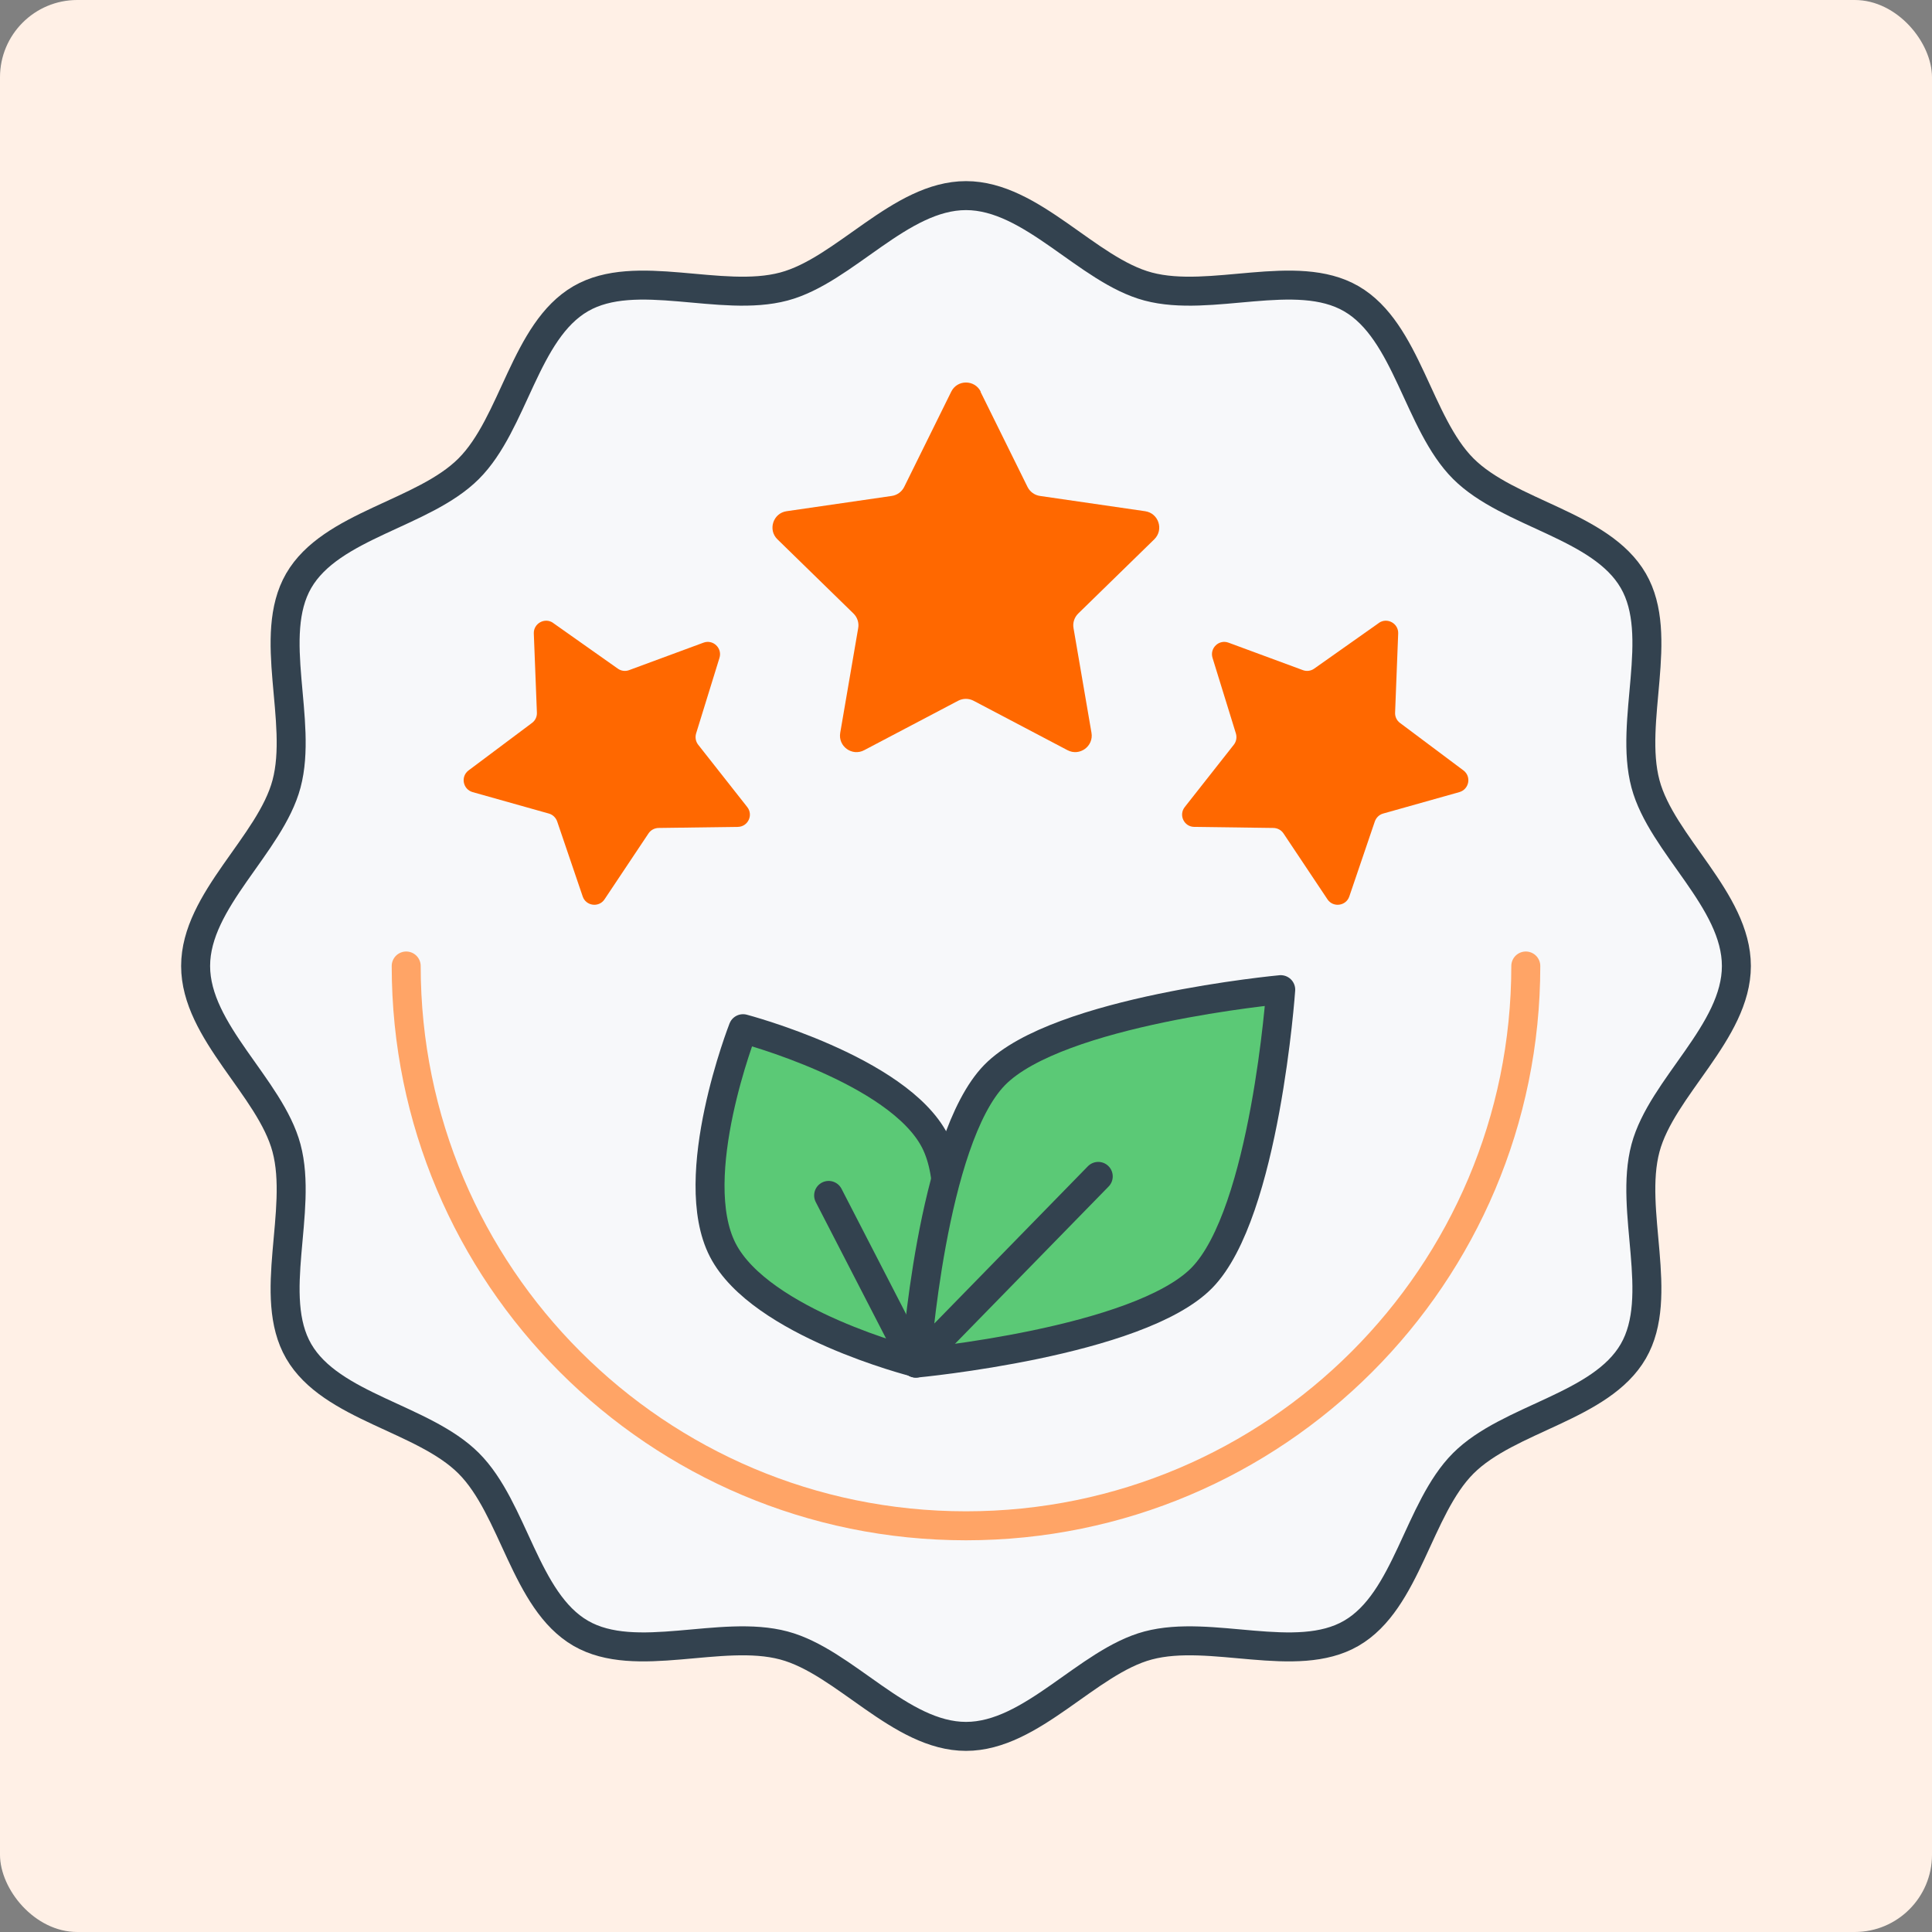 <?xml version="1.0" encoding="UTF-8"?>
<svg id="Layer_1" xmlns="http://www.w3.org/2000/svg" viewBox="0 0 200 200">
  <rect x="0" y="0" width="200" height="200" fill="#808080" stroke="none"/>
  <defs>
    <style>
      .cls-1 {
        fill: #fff0e6;
      }

      .cls-2 {
        stroke: #ffa466;
      }

      .cls-2, .cls-3, .cls-4, .cls-5 {
        stroke-width: 3px;
      }

      .cls-2, .cls-4, .cls-5 {
        stroke-linecap: round;
        stroke-linejoin: round;
      }

      .cls-2, .cls-5 {
        fill: none;
      }

      .cls-6 {
        fill: #ff6800;
      }

      .cls-3 {
        fill: #f7f8fa;
        stroke-miterlimit: 10;
      }

      .cls-3, .cls-4, .cls-5 {
        stroke: #33424f;
      }

      .cls-4 {
        fill: #5bc976;
      }
    </style>
  </defs>
  <rect class="cls-1" y="0" width="200" height="200" rx="8" ry="8"/>
  <g>
    <path class="cls-3" d="M170.34,118.85c1.68-6.3,9.41-12.02,9.41-18.85s-7.73-12.55-9.41-18.85c-1.74-6.52,2.04-15.33-1.26-21.03-3.35-5.79-12.9-6.9-17.6-11.6-4.7-4.7-5.81-14.25-11.6-17.6-5.71-3.3-14.52.48-21.03-1.26-6.3-1.68-12.02-9.41-18.85-9.41s-12.55,7.73-18.85,9.41c-6.52,1.74-15.33-2.04-21.03,1.26-5.79,3.35-6.9,12.9-11.6,17.6-4.7,4.7-14.25,5.81-17.6,11.6-3.3,5.71.48,14.52-1.26,21.03-1.68,6.3-9.41,12.02-9.41,18.85s7.73,12.55,9.41,18.85c1.74,6.52-2.04,15.33,1.26,21.03,3.35,5.79,12.9,6.9,17.6,11.6,4.7,4.7,5.81,14.25,11.6,17.6,5.71,3.3,14.52-.48,21.03,1.26,6.3,1.68,12.02,9.41,18.85,9.41s12.55-7.73,18.85-9.41c6.52-1.74,15.33,2.04,21.03-1.26,5.79-3.35,6.9-12.9,11.6-17.6,4.7-4.7,14.25-5.81,17.6-11.6,3.3-5.71-.48-14.52,1.26-21.03Z"/>
    <path class="cls-2" d="M157.95,100c0,32-25.94,57.95-57.95,57.95s-57.95-25.94-57.95-57.95"/>
    <g>
      <g>
        <path class="cls-4" d="M96.78,118.11c3.8,7.4-2.1,22.91-2.1,22.91,0,0-15.96-4.04-19.86-11.62-3.9-7.59,2.1-22.91,2.1-22.91,0,0,16.05,4.23,19.86,11.62Z"/>
        <line class="cls-5" x1="85.78" y1="123.75" x2="94.68" y2="141.02"/>
      </g>
      <g>
        <path class="cls-4" d="M124.43,132.27c6.54-6.7,8.15-29.82,8.15-29.82,0,0-23.08,2.14-29.62,8.84s-8.15,29.82-8.15,29.82c0,0,23.08-2.15,29.62-8.84Z"/>
        <line class="cls-5" x1="113.69" y1="121.78" x2="94.81" y2="141.11"/>
      </g>
    </g>
    <g>
      <path class="cls-6" d="M101.53,40.55c-.63-1.27-2.44-1.27-3.06,0l-4.87,9.86c-.25.5-.73.85-1.29.93l-10.88,1.58c-1.4.2-1.96,1.93-.95,2.91l7.87,7.68c.4.39.59.96.49,1.51l-1.86,10.84c-.24,1.4,1.23,2.46,2.48,1.8l9.73-5.12c.5-.26,1.09-.26,1.59,0l9.73,5.12c1.25.66,2.72-.41,2.48-1.8l-1.86-10.84c-.1-.55.09-1.12.49-1.51l7.87-7.68c1.01-.99.45-2.71-.95-2.91l-10.88-1.58c-.56-.08-1.04-.43-1.29-.93l-4.87-9.86Z"/>
      <g>
        <path class="cls-6" d="M142.73,64.49c.86-.61,2.05.04,2.01,1.09l-.32,8.19c-.02.42.17.82.51,1.07l6.56,4.91c.85.63.6,1.96-.42,2.25l-7.89,2.22c-.4.11-.72.42-.86.82l-2.64,7.76c-.34,1-1.68,1.17-2.26.3l-4.55-6.82c-.23-.35-.62-.56-1.04-.57l-8.2-.11c-1.06-.01-1.64-1.23-.98-2.06l5.07-6.44c.26-.33.34-.76.22-1.17l-2.42-7.83c-.31-1.01.67-1.94,1.66-1.57l7.69,2.84c.39.15.83.09,1.17-.15l6.7-4.73Z"/>
        <path class="cls-6" d="M57.27,64.49c-.86-.61-2.05.04-2.01,1.09l.32,8.19c.02.42-.17.82-.51,1.07l-6.56,4.91c-.85.63-.6,1.96.42,2.25l7.89,2.22c.4.11.72.42.86.82l2.64,7.76c.34,1,1.68,1.17,2.26.3l4.55-6.82c.23-.35.62-.56,1.04-.57l8.2-.11c1.06-.01,1.64-1.23.98-2.06l-5.07-6.44c-.26-.33-.34-.76-.22-1.17l2.42-7.83c.31-1.01-.67-1.94-1.66-1.57l-7.69,2.84c-.39.15-.83.09-1.17-.15l-6.7-4.73Z"/>
      </g>
    </g>
  </g>
</svg>